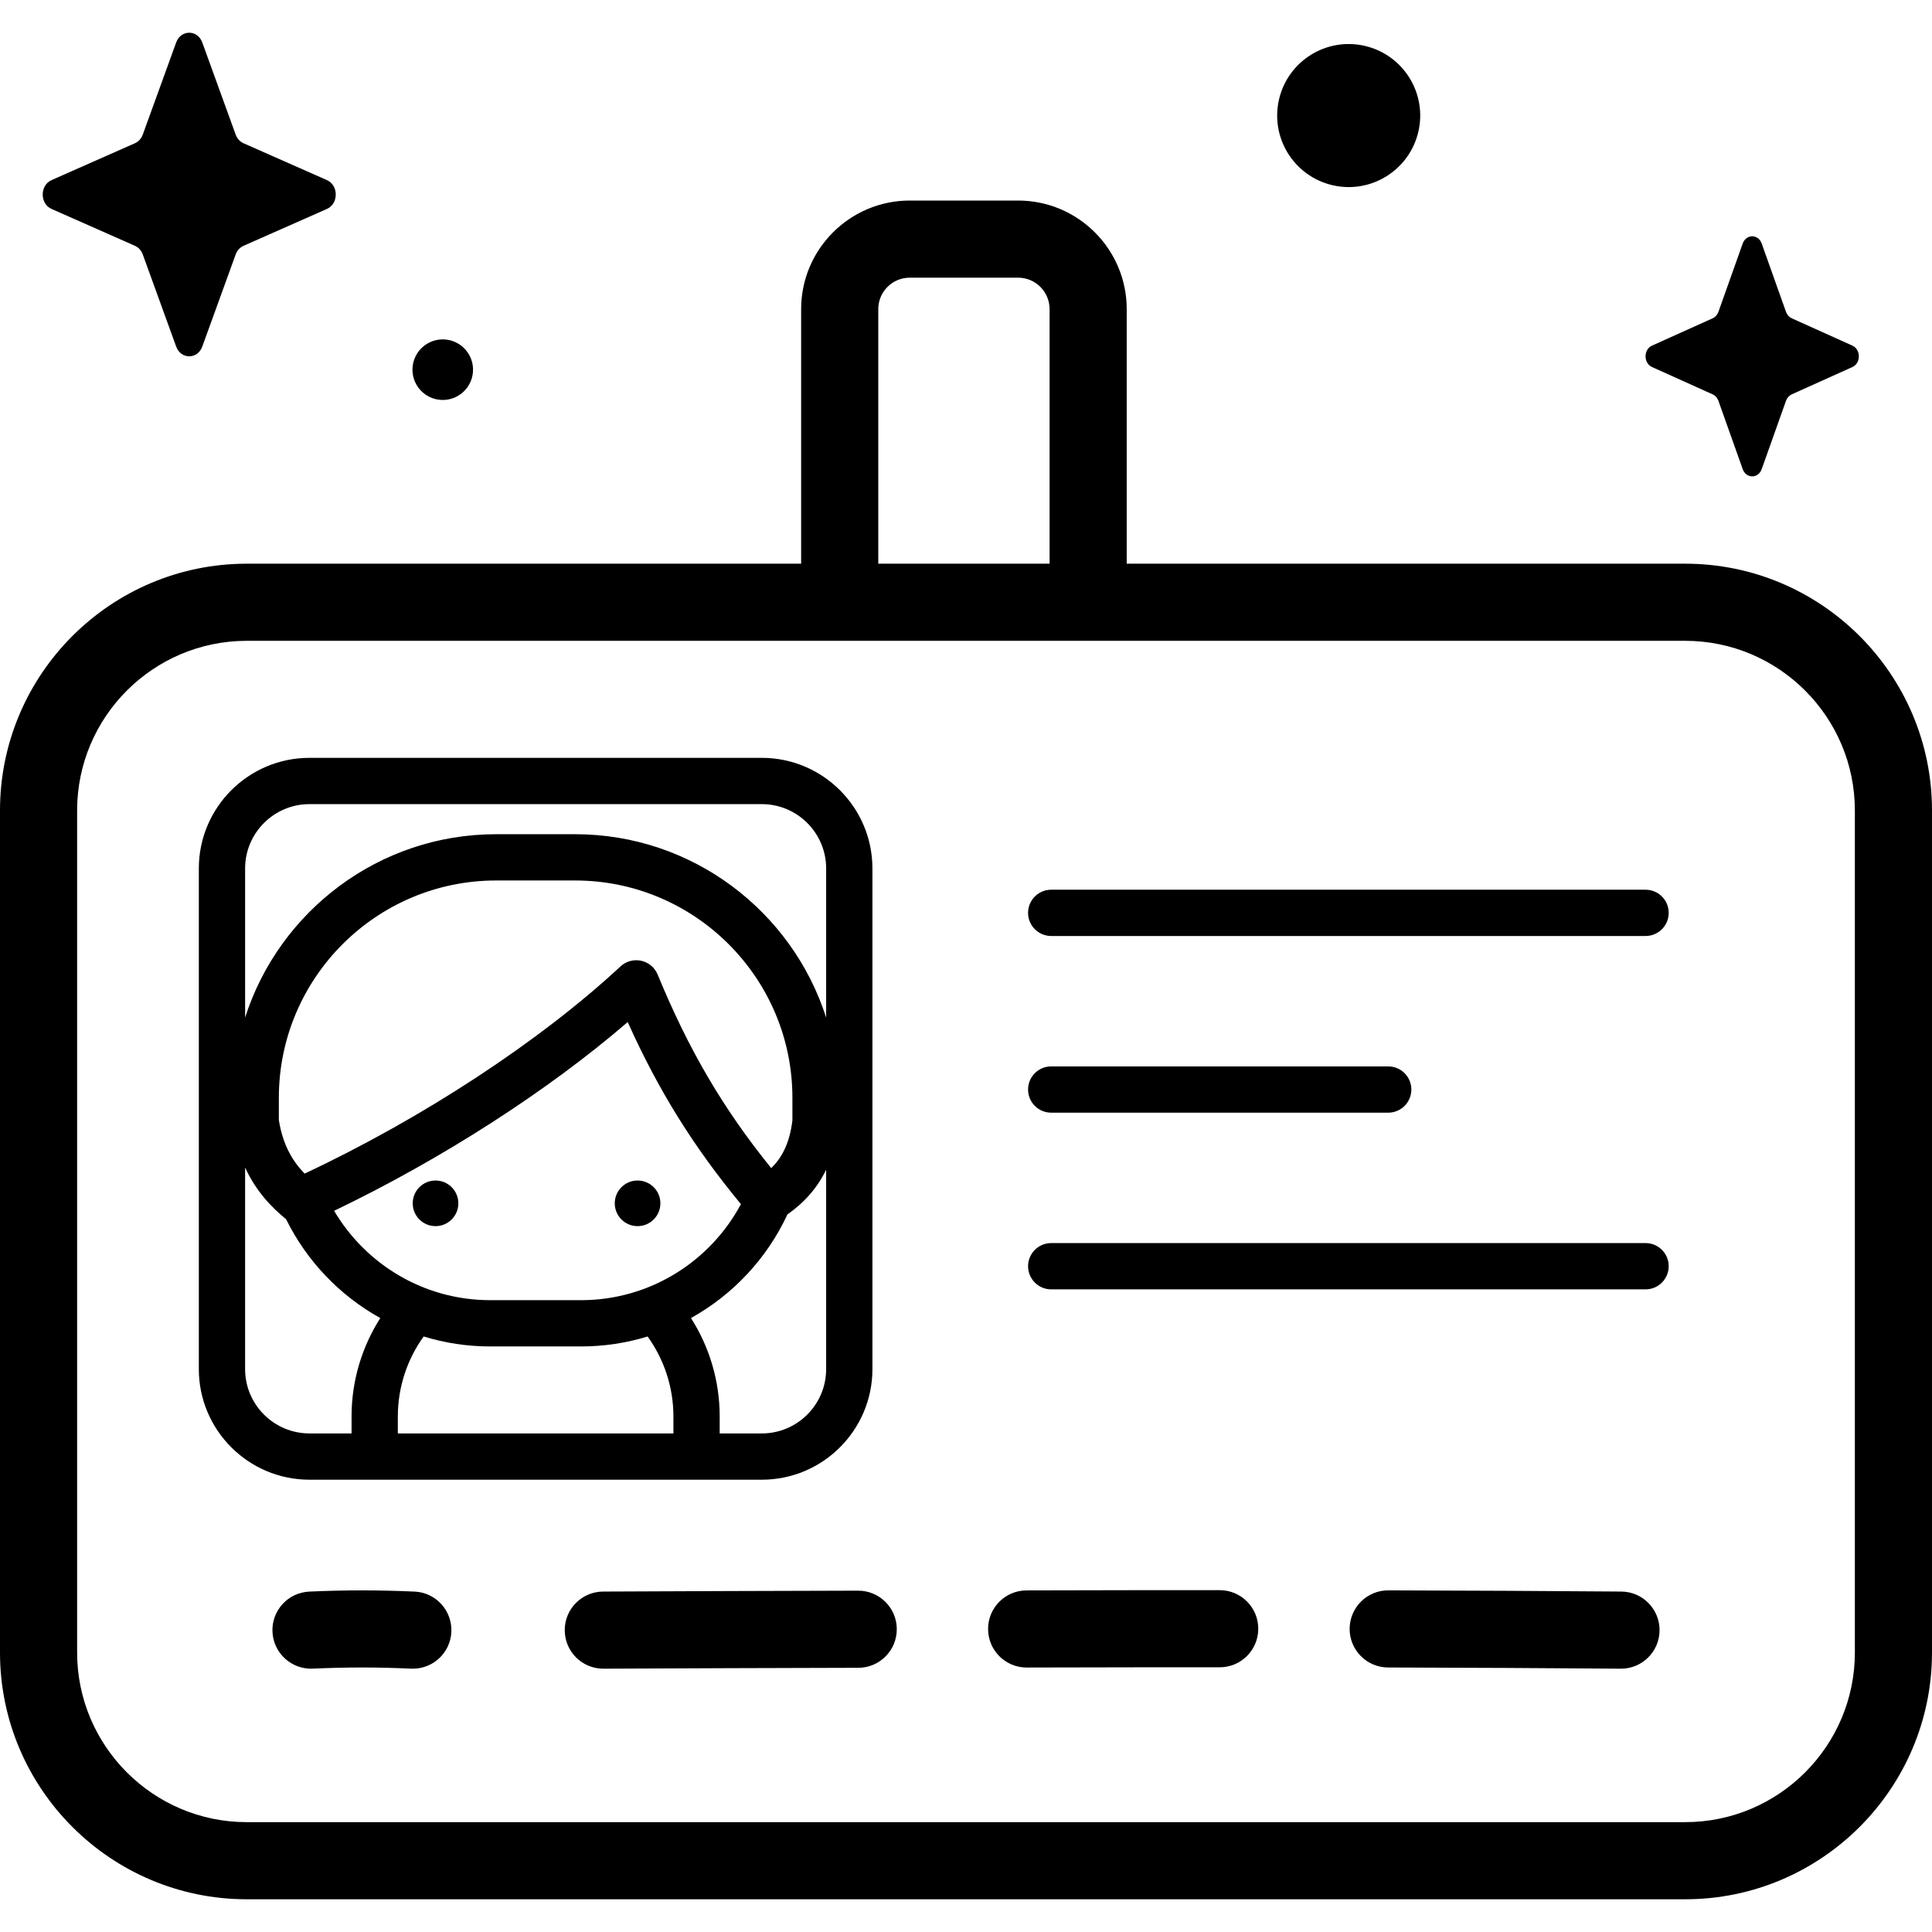 <svg id="Capa_1" enable-background="new 0 0 512 512" height="512" viewBox="0 0 512 512" width="512" xmlns="http://www.w3.org/2000/svg"><g><g><path d="m446.602 149.385h-148.01v-67.463c0-15.866-12.908-28.774-28.774-28.774h-28.733c-15.866 0-28.774 12.908-28.774 28.774v67.463h-146.913c-36.061 0-65.398 29.337-65.398 65.398v223.146c0 36.061 29.337 65.398 65.398 65.398h381.203c36.061 0 65.398-29.338 65.398-65.398v-223.146c.001-36.061-29.337-65.398-65.397-65.398zm-213.851-67.463c0-4.595 3.739-8.334 8.334-8.334h28.733c4.595 0 8.334 3.739 8.334 8.334v67.463h-45.4v-67.463zm258.809 356.007c0 24.79-20.169 44.958-44.958 44.958h-381.204c-24.79 0-44.958-20.169-44.958-44.958v-223.146c0-24.79 20.168-44.958 44.958-44.958h381.203c24.79 0 44.958 20.169 44.958 44.958v223.146z"/><path d="m115.42 324.94c3.339 0 6.046-2.707 6.046-6.046s-2.707-6.045-6.046-6.045-6.046 2.707-6.046 6.045c0 3.339 2.707 6.046 6.046 6.046z"/><path d="m168.964 324.94c3.339 0 6.046-2.707 6.046-6.046s-2.707-6.045-6.046-6.045-6.046 2.707-6.046 6.045c-.001 3.339 2.706 6.046 6.046 6.046z"/><path d="m201.891 392.138c16.162 0 29.31-13.148 29.31-29.311v-132.677c0-16.163-13.148-29.311-29.31-29.311h-119.889c-16.162 0-29.31 13.148-29.31 29.311v132.677c0 16.163 13.148 29.311 29.31 29.311zm8.104-95.208c-.747 6.229-2.915 9.999-5.608 12.637-12.75-15.735-21.9-31.375-30.104-51.3-.765-1.859-2.393-3.225-4.357-3.656-1.964-.428-4.014.13-5.487 1.498-21.381 19.871-52.439 40.218-83.71 54.91-3.014-3.103-5.757-7.375-6.831-14.198v-5.895c0-31.754 25.834-57.588 57.588-57.588h20.922c31.753 0 57.587 25.834 57.587 57.588zm-43.647-26.076c8.164 18.164 17.464 33.091 30.005 48.257-8.094 15.129-24.047 25.448-42.37 25.448h-24.071c-17.599 0-33.005-9.523-41.366-23.682 28.484-13.667 56.651-31.787 77.802-50.023zm-54.077 83.325c5.583 1.712 11.504 2.644 17.64 2.644h24.071c6.136 0 12.058-.927 17.64-2.64 4.297 5.985 6.841 13.307 6.841 21.222v4.469h-73.033v-4.469c0-7.915 2.544-15.241 6.841-21.226zm89.62 25.695h-11.165v-4.469c0-9.602-2.798-18.558-7.612-26.112 11.158-6.191 20.155-15.818 25.556-27.445 4.609-3.251 7.994-7.151 10.267-11.87v52.85c.001 9.399-7.647 17.046-17.046 17.046zm-119.889-166.771h119.89c9.399 0 17.046 7.647 17.046 17.047v39.509c-9.019-28.147-35.428-48.584-66.53-48.584h-20.922c-31.102 0-57.511 20.437-66.53 48.584v-39.509c-.001-9.4 7.646-17.047 17.046-17.047zm-17.047 149.724v-53.413c3.031 6.586 7.321 10.773 10.749 13.605.034.028.074.047.108.075 5.457 11.071 14.205 20.24 24.968 26.207-4.811 7.553-7.614 16.503-7.614 26.103v4.469h-11.164c-9.4.001-17.047-7.646-17.047-17.046z"/><path d="m429.664 421.779c-19.591-.157-39.788-.26-61.748-.318-.009 0-.018 0-.028 0-5.631 0-10.204 4.558-10.219 10.193-.015 5.645 4.549 10.232 10.193 10.247 21.922.058 42.084.162 61.638.318h.084c5.606 0 10.173-4.522 10.218-10.138.045-5.644-4.494-10.256-10.138-10.302z"/><path d="m323.242 421.411c-19.016-.012-27.227.007-43.482.044l-7.712.018c-5.644.013-10.21 4.599-10.197 10.243.013 5.637 4.586 10.197 10.22 10.197h.023l7.714-.018c16.233-.037 24.441-.051 43.42-.044h.007c5.641 0 10.216-4.571 10.22-10.213.004-5.645-4.569-10.223-10.213-10.227z"/><path d="m227.438 421.543c-.008 0-.016 0-.024 0-21.999.051-44.736.131-67.58.237-5.645.026-10.199 4.623-10.173 10.268.026 5.628 4.597 10.172 10.219 10.172h.048c22.829-.107 45.549-.186 67.532-.237 5.644-.013 10.21-4.599 10.197-10.244-.012-5.636-4.585-10.196-10.219-10.196z"/><path d="m109.864 421.789c-9.623-.43-18.227-.432-27.902 0-5.639.251-10.006 5.027-9.754 10.666s5.047 10.009 10.666 9.754c9.163-.409 16.961-.409 26.073 0 .156.007.311.01.467.01 5.433 0 9.956-4.28 10.202-9.762.252-5.638-4.114-10.414-9.752-10.668z"/><path d="m436.093 235.785h-157.512c-3.386 0-6.132 2.746-6.132 6.132s2.746 6.132 6.132 6.132h157.512c3.386 0 6.132-2.746 6.132-6.132s-2.746-6.132-6.132-6.132z"/><path d="m436.093 329.428h-157.512c-3.386 0-6.132 2.746-6.132 6.132s2.746 6.132 6.132 6.132h157.512c3.386 0 6.132-2.746 6.132-6.132s-2.746-6.132-6.132-6.132z"/><path d="m278.581 294.871h89.308c3.386 0 6.132-2.746 6.132-6.132s-2.746-6.132-6.132-6.132h-89.308c-3.386 0-6.132 2.746-6.132 6.132s2.746 6.132 6.132 6.132z"/></g><g><ellipse cx="357.337" cy="30.527" rx="18.955" ry="18.955" transform="matrix(.23 -.973 .973 .23 245.527 371.291)"/><ellipse cx="117.365" cy="97.976" rx="8.027" ry="8.027" transform="matrix(.16 -.987 .987 .16 1.854 198.132)"/><path d="m466.87 64.542 6.439 18.106c.276.775.821 1.389 1.51 1.7l16.087 7.248c2.272 1.024 2.272 4.645 0 5.669l-16.087 7.248c-.689.31-1.235.925-1.51 1.7l-6.439 18.106c-.91 2.558-4.127 2.558-5.037 0l-6.439-18.106c-.276-.775-.821-1.389-1.51-1.7l-16.087-7.248c-2.273-1.024-2.273-4.645 0-5.669l16.087-7.248c.689-.31 1.235-.925 1.51-1.7l6.439-18.106c.91-2.558 4.127-2.558 5.037 0z"/><path d="m53.607 11.259 8.848 24.409c.379 1.045 1.129 1.873 2.075 2.292l22.105 9.771c3.123 1.38 3.123 6.262 0 7.642l-22.105 9.77c-.946.418-1.696 1.247-2.075 2.292l-8.848 24.409c-1.25 3.448-5.671 3.448-6.921 0l-8.848-24.409c-.379-1.045-1.129-1.873-2.075-2.292l-22.104-9.771c-3.123-1.38-3.123-6.262 0-7.642l22.104-9.771c.946-.418 1.696-1.247 2.075-2.292l8.848-24.409c1.25-3.447 5.671-3.447 6.921.001z"/></g></g></svg>